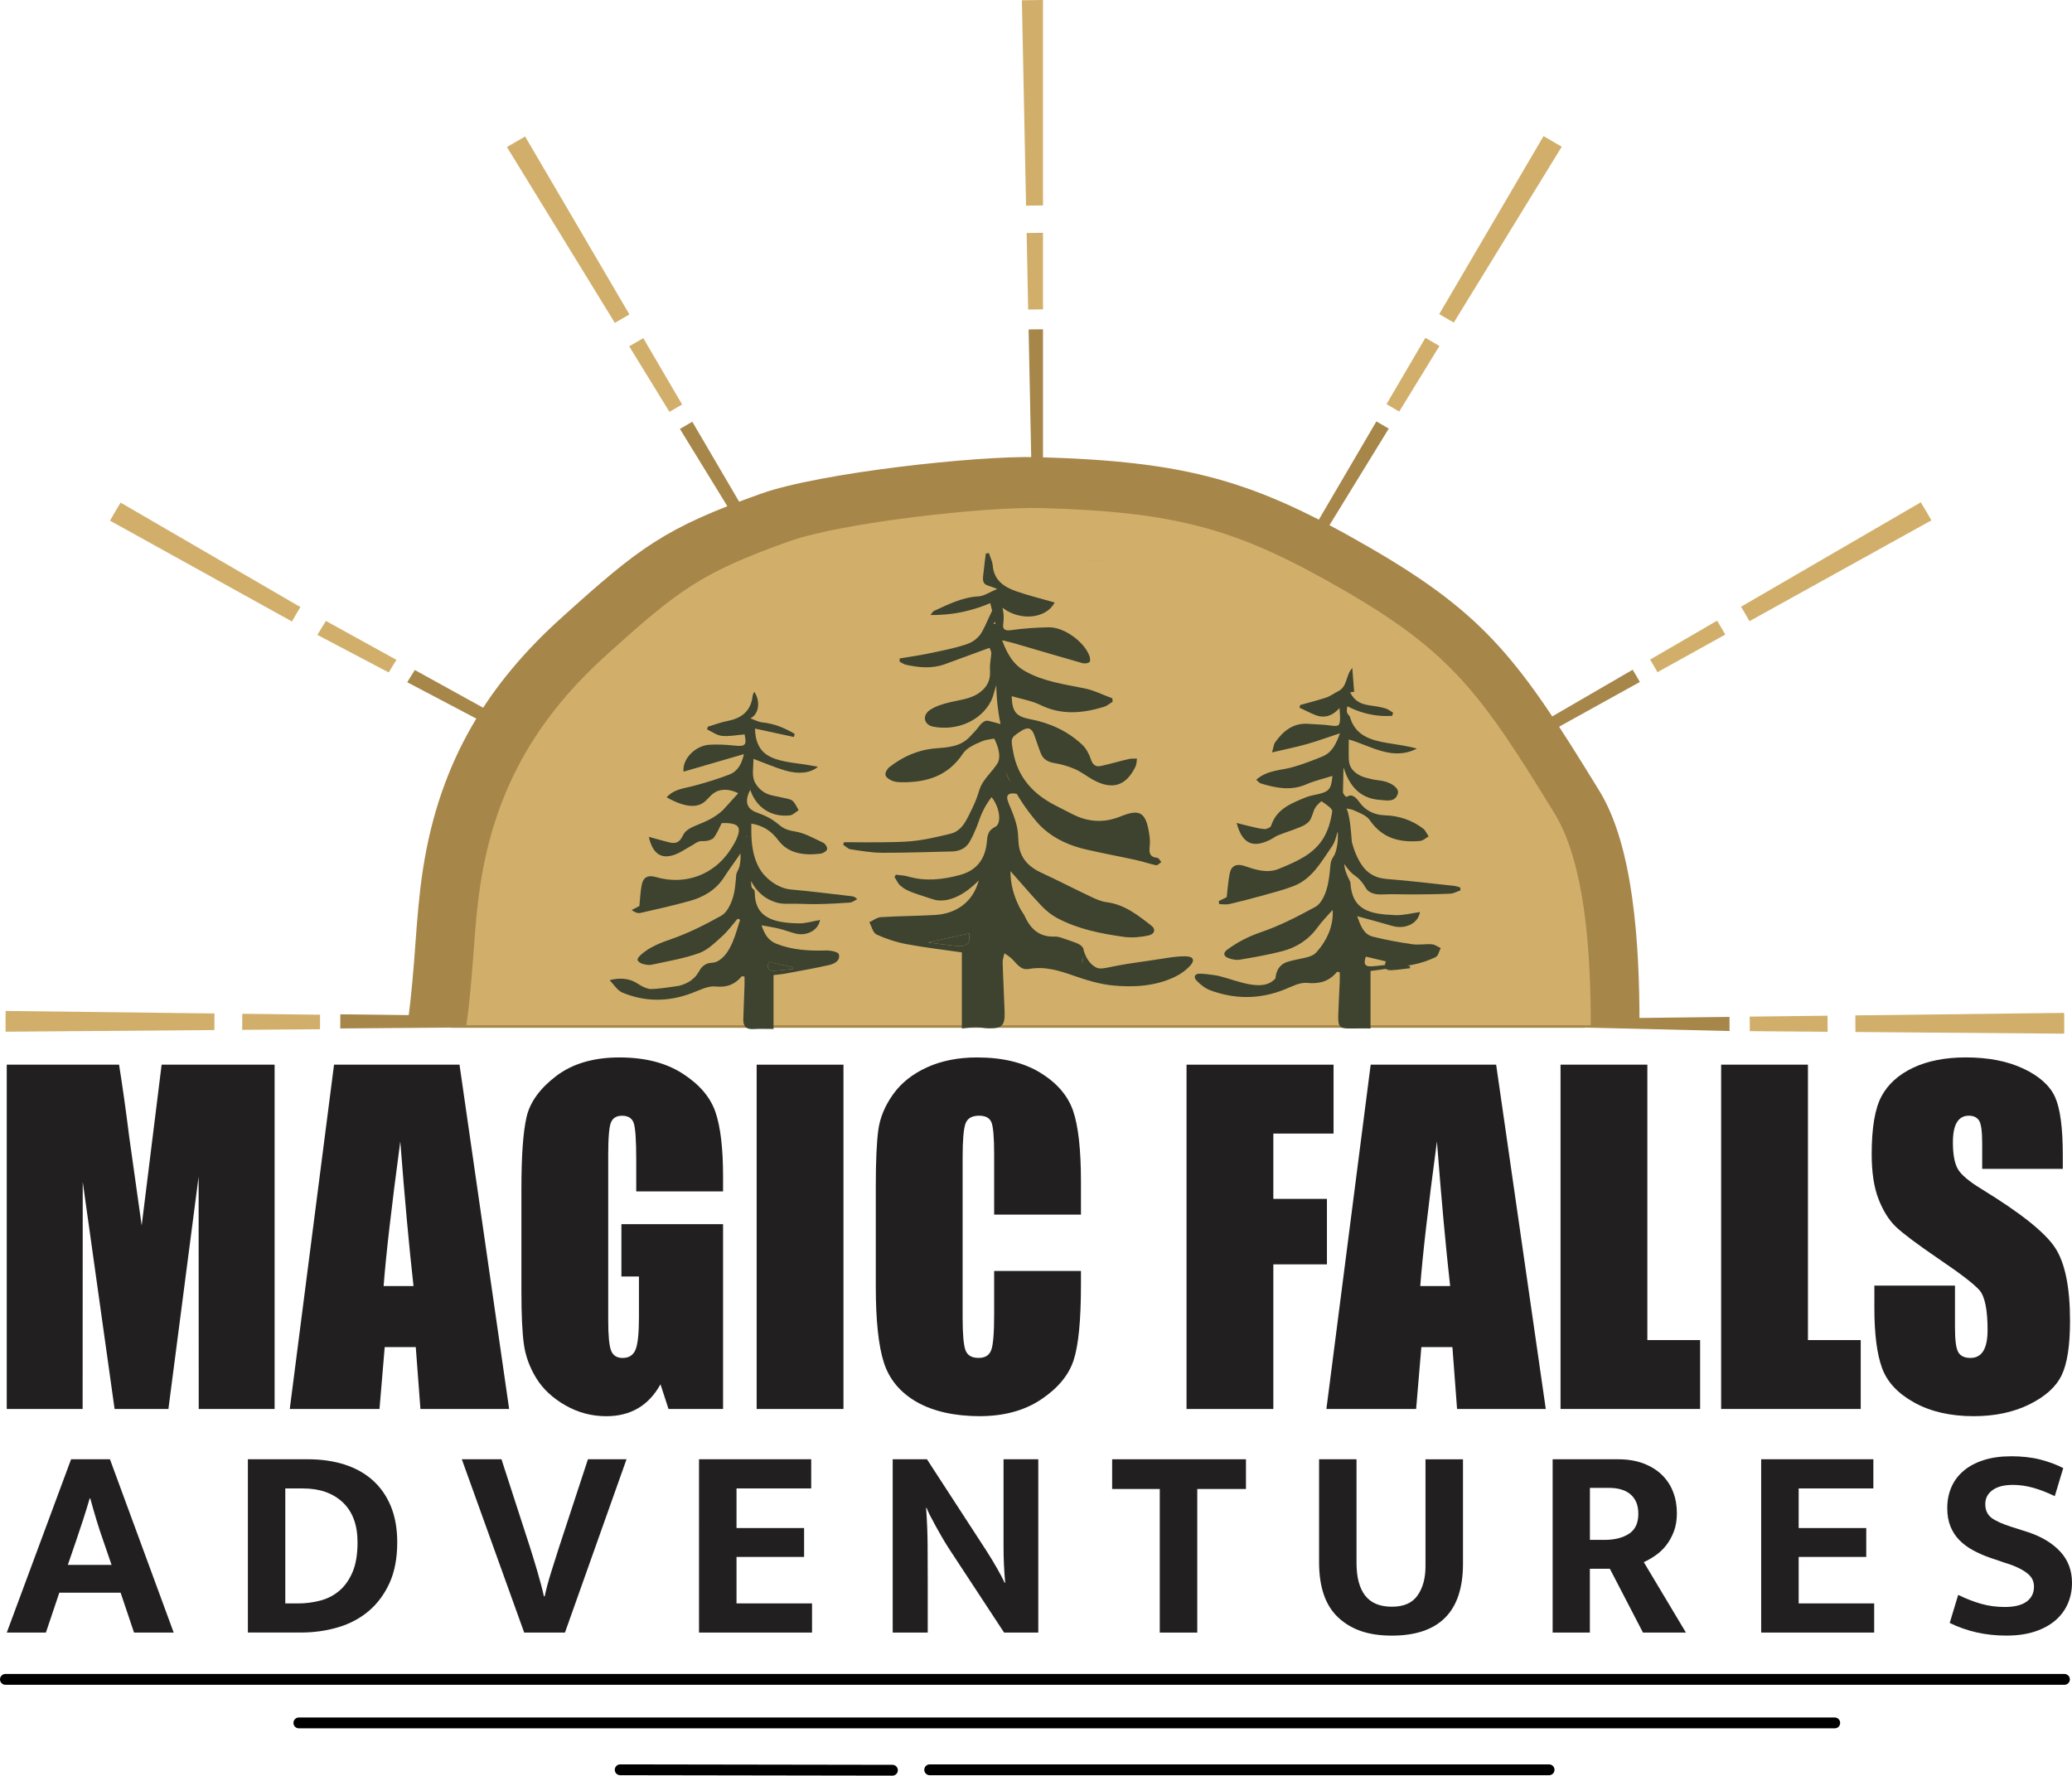 <svg viewBox="0 0 955.99 819.31" xmlns="http://www.w3.org/2000/svg"><path d="m126.7 491.26v158.87h-35.01l-.05-107.25-13.94 107.25h-24.83l-14.7-104.8-.05 104.8h-35.01v-158.87h51.82c1.54 9.55 3.12 20.81 4.75 33.77l5.69 40.41 9.2-74.18z" fill="#221f20"/><path d="m212.01 491.26 22.9 158.87h-40.93l-2.15-28.56h-14.33l-2.41 28.56h-41.4l20.43-158.87zm-21.22 102.15c-2.03-17.99-4.06-40.24-6.1-66.73-4.08 30.42-6.64 52.66-7.69 66.73z" fill="#221f20"/><path d="m333.6 549.74h-40.05v-14.42c0-9.09-.38-14.78-1.14-17.07s-2.57-3.43-5.42-3.43c-2.47 0-4.15.98-5.04 2.94s-1.33 7-1.33 15.11v76.24c0 7.13.44 11.82 1.33 14.08s2.66 3.39 5.33 3.39c2.92 0 4.9-1.28 5.95-3.83s1.57-7.52 1.57-14.92v-18.84h-8.09v-24.14h46.9v85.27h-25.17l-3.7-11.38c-2.73 4.91-6.17 8.59-10.33 11.04s-9.06 3.68-14.71 3.68c-6.73 0-13.03-1.68-18.9-5.05s-10.33-7.54-13.38-12.51-4.95-10.19-5.71-15.65-1.14-13.65-1.14-24.58v-47.2c0-15.18.79-26.2 2.38-33.07 1.58-6.87 6.14-13.16 13.65-18.89 7.52-5.72 17.23-8.59 29.16-8.59s21.47 2.49 29.2 7.46c7.74 4.97 12.78 10.88 15.13 17.71 2.35 6.84 3.52 16.77 3.52 29.78v6.87z" fill="#221f20"/><path d="m389.16 491.26v158.87h-40.05v-158.87z" fill="#221f20"/><path d="m498.74 560.43h-40.05v-27.61c0-8.03-.43-13.04-1.28-15.03-.86-1.99-2.74-2.99-5.66-2.99-3.3 0-5.39 1.21-6.28 3.63s-1.33 7.65-1.33 15.7v73.79c0 7.72.44 12.76 1.33 15.11.89 2.36 2.88 3.53 5.99 3.53s4.93-1.18 5.85-3.54 1.38-7.9 1.38-16.62v-19.97h40.05v6.19c0 16.44-1.13 28.11-3.38 34.98-2.25 6.88-7.23 12.91-14.94 18.08-7.7 5.17-17.2 7.76-28.49 7.76s-21.4-2.19-29.01-6.57-12.65-10.45-15.13-18.2c-2.47-7.75-3.71-19.41-3.71-34.98v-46.41c0-11.45.38-20.03 1.14-25.76.76-5.72 3.03-11.24 6.8-16.53 3.77-5.3 9-9.47 15.7-12.51 6.69-3.04 14.38-4.56 23.07-4.56 11.8 0 21.53 2.35 29.2 7.06 7.67 4.7 12.71 10.57 15.13 17.59 2.41 7.02 3.62 17.95 3.62 32.78v15.09z" fill="#221f20"/><path d="m547.45 491.26h67.83v31.79h-27.78v30.13h24.73v30.22h-24.73v66.73h-40.05z" fill="#221f20"/><path d="m690.3 491.26 22.9 158.87h-40.93l-2.15-28.56h-14.33l-2.41 28.56h-41.4l20.43-158.87zm-21.22 102.15c-2.03-17.99-4.06-40.24-6.1-66.73-4.08 30.42-6.64 52.66-7.69 66.73z" fill="#221f20"/><path d="m760.06 491.26v127.07h24.35v31.79h-64.4v-158.87h40.05z" fill="#221f20"/><path d="m834.16 491.26v127.07h24.35v31.79h-64.4v-158.87h40.05z" fill="#221f20"/><path d="m951.74 539.34h-37.19v-11.78c0-5.5-.48-8.99-1.43-10.5-.95-1.5-2.54-2.26-4.76-2.26-2.41 0-4.23 1.02-5.47 3.05s-1.85 5.11-1.85 9.23c0 5.3.69 9.3 2.09 11.98 1.33 2.68 5.1 5.92 11.32 9.71 17.83 10.91 29.06 19.87 33.69 26.87s6.94 18.29 6.94 33.85c0 11.32-1.28 19.66-3.85 25.02s-7.53 9.86-14.89 13.49-15.92 5.45-25.68 5.45c-10.72 0-19.87-2.09-27.44-6.28-7.58-4.19-12.54-9.52-14.89-15.99-2.35-6.48-3.52-15.67-3.52-27.57v-10.4h37.19v19.33c0 5.95.52 9.78 1.57 11.48s2.9 2.55 5.57 2.55 4.65-1.08 5.95-3.24 1.95-5.36 1.95-9.62c0-9.35-1.24-15.47-3.71-18.35-2.54-2.88-8.78-7.69-18.74-14.42-9.96-6.8-16.55-11.74-19.79-14.82-3.23-3.07-5.91-7.33-8.04-12.76s-3.19-12.36-3.19-20.8c0-12.17 1.51-21.06 4.52-26.69s7.88-10.02 14.6-13.2c6.72-3.17 14.84-4.76 24.35-4.76 10.4 0 19.26 1.73 26.59 5.2 7.32 3.47 12.18 7.83 14.55 13.1 2.38 5.27 3.57 14.21 3.57 26.84v6.28h-.01z" fill="#221f20"/><path d="m737.95 364.97c-36.77-59.98-52.06-81.11-105.86-112.24-53.22-30.8-83.47-39.88-153.6-41.8-27.74-.76-100.46 7.26-127.37 16.86-44.64 15.92-56.03 24.73-92.18 57.36-32.76 29.57-55.99 64.95-63.81 116.08-3.59 23.47-3.28 44.02-7.09 71.18h568.4c0-36.93-2.76-81.79-18.49-107.44zm-237.15-127.1 12.01-.92c-4 .38-8.01.68-12.01.92z" fill="#a7864a"/><path d="m182.92 304.47-32.53-17.95c-1.35 2.13-2.7 4.26-3.96 6.43l32.92 17.34c1.15-1.97 2.36-3.88 3.57-5.82z" fill="#d1af6b"/><path d="m278.68 357.35-87.29-48.2c-1.19 1.86-2.37 3.75-3.49 5.65l88.34 46.51c.76-1.34 1.61-2.65 2.44-3.97z" fill="#a7864a"/><path d="m336.88 459.12c-.35.16-.58.29-.89.48-2.1-.62.4-.43.89-.48z" fill="#d8d8d7"/><g fill="#d1af6b"><path d="m481.22 94.79v-94.79l-9.74.12 1.93 94.77z"/><path d="m50.76 240.25 83.94 46.51c1.25-2.24 2.57-4.45 3.9-6.65l-82.96-48.2c-1.66 2.74-3.32 5.52-4.89 8.33z"/><path d="m290.4 145.08-48.12-82.11-8.4 4.88 49.8 81.13z"/><path d="m308.86 190.03 5.86-3.4-17.92-30.61-6.49 3.77z"/><path d="m481.22 142.74v-35.33l-7.55.09.71 35.33z"/><path d="m886.24 231.76-82.96 48.2c1.34 2.2 2.66 4.42 3.9 6.66l83.94-46.52c-1.57-2.81-3.23-5.58-4.89-8.33h.01z"/><path d="m796.01 292.8c-1.21-2.16-2.48-4.29-3.76-6.42l-30.92 17.96c1.15 1.93 2.32 3.85 3.4 5.82l31.28-17.35z"/><path d="m720.56 67.7-8.4-4.89-48.12 82.13 6.72 3.9z"/><path d="m664.13 159.64-6.48-3.77-17.93 30.6 5.86 3.43z"/><path d="m2.58 476.05 96.34-.77.03-7.66-96.34-1.15c-.04 3.19-.08 6.38-.03 9.57z"/><path d="m111.74 475.19 35.91-.28.03-6.71-35.9-.43z"/><path d="m952.37 467.36-96.34 1.15.03 7.67 96.34.77c.05-3.19.01-6.38-.03-9.58z"/><path d="m807.3 469.08.02 6.71 35.92.29-.04-7.42z"/></g><path d="m797.96 469.2-66.86.79c-.85-43.88-14.87-84.84-38.6-119.8l64.1-35.52c-1.06-1.91-2.19-3.79-3.32-5.65l-63.69 36.99c-23.04-32.41-54.56-59.4-91.72-78.39l42.88-69.86-5.71-3.32-41.57 70.98c-33.67-16.44-71.76-26.37-112.25-27.97v-85.51l-6.64.08 1.74 85.27c-2.22-.05-4.45-.08-6.68-.08-40.05 0-78 8.16-111.94 22.75l-38.29-65.36-5.71 3.31 39.35 64.12c-84.18 38.06-142.53 116.05-144.87 206.6l-51.16-.61-.03 6.53 51.11-.4v.11h523.06v-.12l66.83 1.59-.03-6.52z" fill="#a7864a"/><path d="m717.06 375.02c-33.56-54.74-47.51-74.02-96.61-102.44-48.57-28.11-76.18-36.4-140.18-38.15-25.32-.7-91.69 6.63-116.25 15.38-40.74 14.53-51.13 22.57-84.13 52.35-29.9 26.99-51.1 59.28-58.24 105.95-3.28 21.42-2.99 40.18-6.47 64.97h518.76c0-33.71-2.52-74.65-16.87-98.06zm-216.44-116 10.96-.84c-3.65.35-7.31.62-10.96.84z" fill="#d1af6b"/><path d="m463.96 356.1c.49 1.45 1.24 3.25 2.42 5.15 1.59 2.56 3.38 4.37 4.77 5.57-4.11-1.23-5.51-.66-6.06.01-1.6 1.96 2.11 6.07 4.09 14.51.54 2.29.6 4.71.73 7.08.4 7 4.25 11.33 10.4 14.19 7.79 3.62 15.42 7.56 23.18 11.23 2.26 1.07 4.66 2.13 7.1 2.44 8.32 1.07 14.49 6.04 20.74 10.91 1.97 1.53 1.5 3.84-1.46 4.46-3.67.77-7.64 1.15-11.33.63-10.61-1.49-21.17-3.55-30.76-8.67-2.61-1.4-5.07-3.35-7.11-5.5-4.88-5.14-9.48-10.56-14.45-16.16-.04 6.08 1.59 11.6 4.25 16.86.71 1.41 1.76 2.66 2.42 4.1 2.72 5.94 6.89 9.55 13.82 9.24 1.28-.06 2.62.4 3.86.83 4.89 1.71 7.87 2.36 9.07 4.32.74 1.21.03 2.17-.21 4.54-.16 1.58-.03 3 0 3.01.02 0 .07-1.33.21-7.54.81 3.18 2.41 7.1 5.9 8.99 2.86 1.54 4.64-.24 19.51-2.29 7.61-1.05 12.45-1.92 15.83-2.36 2.09-.27 4.23-.44 6.33-.38 3.31.1 4.23 1.72 2.01 4.2-1.95 2.19-4.56 4.03-7.22 5.3-8.99 4.27-18.74 4.87-28.38 3.95-6.21-.59-12.41-2.48-18.34-4.56-6.71-2.36-13.28-4.38-20.5-3.07-4 .73-5.71-2.66-8.09-4.84-.99-.9-2.15-1.61-3.24-2.41-.3 1.41-.88 2.82-.84 4.21.22 7.67.66 15.33.91 22.99.19 6.12-1.25 7.55-7.3 7.45-1.97-.03-3.94-.51-5.92-.5-2.12 0-4.24.35-6.52.56v-35.11c-8.09-1.17-16.87-2.18-25.52-3.8-4.75-.89-9.48-2.44-13.86-4.46-1.62-.75-2.23-3.7-3.3-5.65 1.77-.81 3.51-2.23 5.32-2.34 8.29-.52 16.62-.53 24.91-1 10.33-.59 17.77-6.41 20.25-15.96-2.1 2.18-10.45 10.41-19.37 9.16-1.04-.14-3.83-1.08-9.42-2.95-3.46-1.16-5.36-2.07-7.4-3.81-1.17-1.01-1.81-2.64-2.69-3.98l.66-1.06c1.86.27 3.77.31 5.56.83 8.04 2.34 15.95 1.47 23.85-.65 7.3-1.96 11.36-6.6 12.43-14.17.41-2.89-.08-6.09 3.94-8.05 3.15-1.53 2.14-9.09-1.64-13.73-2.93 3.81-4.49 7.21-5.38 9.66-.63 1.74-1.99 5.96-4.52 10.52-.44.8-1.04 1.82-2.18 2.77-1.68 1.4-3.86 2.06-6.32 2.11-10.71.22-21.41.65-32.11.6-4.85-.02-9.72-.87-14.54-1.6-1.23-.19-2.3-1.38-3.44-2.11l.42-1.17c7.05.09 13.07.07 17.75.03 9.12-.09 12.32-.3 16-.79 4.13-.56 7.39-1.29 10.47-1.98 3.97-.89 5.98-1.35 7.11-1.98 3.5-1.95 5.05-5.08 7.9-11.06 3.69-7.75 2.48-8.52 5.53-12.84 1.34-1.89 2.42-2.94 4-4.97 1.2-1.54 1.77-2.33 2.05-2.82.71-1.24 1.92-4.48-1.51-11.39 1.27-.18 2.54-.37 3.81-.55-3.56.64-6.83.7-9.65 1.87-3.14 1.3-6.85 2.95-8.6 5.59-6.9 10.41-16.86 13.4-28.44 13.23-1.44-.02-2.98-.16-4.27-.71-1.21-.52-2.78-1.52-3.02-2.58-.23-1.04.7-2.8 1.66-3.57 6.24-4.95 13.28-8.09 21.32-8.76 5.79-.48 11.69-.72 16.02-5.48 1.39-1.53 2.92-2.96 4.1-4.64 1.02-1.46 2.13-2.36 3.4-2.63.46-.1.9-.04 3.74.73 1.15.31 2.11.59 2.82.8-.37-1.8-.7-3.69-.98-5.66-.63-4.41-.92-8.54-.98-12.3-.96 2.98-1.39 5.32-2.43 7.35-4.79 9.38-16.2 13.92-26.78 11.77-4.21-.86-5.09-5.15-1.4-7.66 2.83-1.92 6.44-2.92 9.84-3.71 5.25-1.22 10.63-1.61 14.8-5.81 2.73-2.74 3.3-5.7 3.07-9.31-.15-2.44.48-4.93.62-7.4.04-.69-.43-1.42-.79-2.47-7.02 2.57-13.81 5.06-20.6 7.55-5.96 2.19-11.98 1.59-17.99.28-1.03-.22-1.95-.94-2.93-1.43.01-.49.02-.98.03-1.48 4.4-.74 8.82-1.35 13.18-2.26 5.65-1.18 11.36-2.26 16.85-4.02 3.49-1.12 4.67-2.25 5.59-3.06 2.11-1.88 2.9-3.75 5.5-9.42.77-1.69 2.12-4.61 3.89-8.37.46 2.1.91 4.19 1.37 6.29-1.04 1.62-2.08 3.23-3.12 4.85.3.02.6.03.91.05-.79-3.2-1.58-6.39-2.37-9.59-3.23 1.39-7.21 2.81-11.84 3.85-6.1 1.38-11.52 1.7-15.77 1.64.83-1 1.11-1.65 1.59-1.87 6.59-3 13.01-6.32 20.55-6.73 2.67-.15 5.25-2.02 8.7-3.45-2.99-1.26-5.48-1.54-6.17-2.81-.83-1.5-.21-3.86-.04-5.83.22-2.56.61-5.11.92-7.66.48-.09.96-.18 1.43-.26.61 1.93 1.6 3.82 1.77 5.79.59 6.98 5.43 10 11.12 11.96 5.71 1.96 11.6 3.39 17.45 5.07-3.77 7.43-15.85 8.81-24.11 2.41.3 1.12.64 2.84.59 4.94-.07 2.5-.66 3.93.18 4.85.87.96 2.65.64 3.23.56 5.74-.8 11.57-1.2 17.37-1.31 7-.14 16.35 6.61 18.8 13.24.32.87.47 2.5.02 2.83-.8.57-2.22.76-3.21.49-10.53-2.99-21.02-6.11-31.53-9.18-1.59-.46-3.21-.81-5.57-1.4 2.38 6.46 5.17 11.27 10.78 14.38 8.55 4.75 17.97 5.91 27.28 7.84 4.39.9 8.52 3.01 12.78 4.57.04.53.08 1.05.12 1.58-1.32.8-2.55 1.92-3.98 2.35-9.85 3.01-19.58 3.93-29.35-.86-4.06-1.99-8.74-2.73-13.22-4.06.22 7.27 1.97 9.37 8.67 10.65 9.03 1.73 17.15 5.45 23.86 11.75 1.82 1.71 3.17 4.24 3.97 6.65.84 2.51 2.15 3.7 4.57 3.18 4.36-.94 8.64-2.23 12.98-3.24 1.2-.28 2.5-.11 3.76-.15-.21 1.22-.16 2.56-.68 3.63-4.39 9.01-10.73 10.98-19.62 6.1-2.78-1.53-5.31-3.58-8.19-4.85-2.94-1.3-6.12-2.27-9.29-2.78-3.02-.49-5.36-1.55-6.53-4.39-1.15-2.8-2.02-5.72-3.06-8.56-1.25-3.39-2.94-3.93-6-1.97-5.11 3.27-4.87 3.34-3.8 9.48 2.1 12.02 9.34 19.77 19.8 25.08 2.47 1.26 4.96 2.49 7.42 3.77 7.23 3.77 14.62 4.26 22.22 1.2 8.8-3.55 12.05-2.65 13.56 9.4.19 1.56.18 3.19 0 4.76-.3 2.74.21 4.62 3.48 4.87.69.05 1.29 1.26 1.94 1.94-.81.53-1.73 1.62-2.41 1.49-3.02-.59-5.94-1.67-8.96-2.33-7.74-1.7-15.54-3.14-23.26-4.91-7.5-1.72-14.2-4.67-19.75-9.58-2.31-2.05-3.71-3.83-5.8-6.49-3.33-4.24-7.78-10.74-11.71-19.79zm-16.71 74.58c-6.81 1.48-12.44 2.7-19.19 4.17 5.68.7 10.24 1.4 14.82 1.73 1.3.09 3.27-.51 3.86-1.46.75-1.2.4-3.08.51-4.44z" fill="#3d432e"/><path d="m617.19 383.66c.16-.49.32-.97.48-1.46-1.13 3.2-1.52 6.03-2.97 8.1-4.96 7.09-9.13 15.16-17.85 18.54-4.64 1.8-9.5 3.02-14.31 4.37-5.06 1.41-10.14 2.74-15.26 3.92-1.5.35-3.15.05-4.73.05-.09-.46-.19-.93-.28-1.39 1.28-.63 2.56-1.25 3.7-1.81.46-3.73.68-7.41 1.41-11 .72-3.59 3.24-4.58 6.63-3.45 5.29 1.77 10.58 3.64 16.19 1.31 7.86-3.26 15.89-6.57 20.47-14.22 2.17-3.62 3.41-8.04 3.99-12.24.19-1.35-2.99-3.3-4.87-4.63-.21-.15-2.29 1.77-3 3.02-1.03 1.82-1.32 4.09-2.47 5.8-.86 1.27-2.47 2.24-3.95 2.86-3.45 1.45-7.04 2.57-10.53 3.93-1.22.48-2.29 1.32-3.46 1.93-7.25 3.75-13.01 3.18-15.81-7.57 2.03.52 3.7.99 5.39 1.37 2.44.55 4.87 1.26 7.34 1.46 1.05.08 2.91-.72 3.17-1.52 2.51-7.84 9.32-10.35 15.91-13.08 1.93-.8 4.07-1.1 6.12-1.6 4.71-1.13 5.78-2.44 6.25-8.34-4.2 1.33-8.31 2.27-12.1 3.92-7.12 3.1-13.99 1.67-20.91-.43-.75-.23-1.31-1.04-2.14-1.72 5.05-4.46 11.25-4.25 16.86-5.82 4.66-1.3 9.2-3.1 13.69-4.92 4.41-1.79 6.28-5.7 8.1-10.7-5.61 1.85-10.5 3.64-15.49 5.05-4.91 1.39-9.93 2.38-15.86 3.78.64-2.16.72-3.62 1.43-4.64 3.75-5.31 8.43-9.1 15.48-8.53 3.29.27 6.61.28 9.87.74 4.09.58 4.62.28 4.6-3.86 0-1.05-.13-2.1-.26-4.17-3.43 3.87-7.2 4.82-11.36 3.13-2.42-.98-4.75-2.21-7.12-3.32.12-.41.24-.81.36-1.22 4.02-1.13 8.08-2.13 12.03-3.45 1.91-.64 3.59-1.96 5.43-2.87 4.46-2.2 3.38-7.28 6.56-10.75.28 3.56.56 7.12.86 10.97-1.54.23-2.65.39-3.77.56.64-.09 1.29-.19 1.93-.28.98 2.05 2.18 3.17 3.02 3.8 3.69 2.73 7.24 1.83 13.3 3.6 1.26.37 2.35 1.31 3.52 1.99-.17.48-.33.96-.5 1.45-3.01.18-7.26.1-12.13-1.16-3.44-.89-6.27-2.12-8.44-3.26-.29.83-.54 2.02-.07 3.17.33.82 1.04 1.19 1.12 1.48 2.38 8.81 9.52 10.96 17.21 12.26 4.6.78 9.24 1.33 13.77 2.61-11.33 5.79-21.08-1.22-31.44-4.22 0 3.53-.1 6.48.03 9.42.15 3.55 2.35 5.81 5.31 7.28 1.63.81 3.49 1.21 5.28 1.63 1.67.39 3.4.49 5.09.83 4.31.86 7.67 3.5 6.92 5.86-1.29 4.06-4.86 3.1-7.98 2.9-8.94-.57-14.14-5.69-17.09-15.08-1.32 7.06-1.89 8.79-2.16 8.76-.33-.04-.69-2.92.41-5.52.54-1.28 1.75-3.24 1.75-3.24l-.24 11.63c.05.12.82 2.02 1.71 1.97.46-.02.82-.52 1.71-.59.16-.01.34 0 .55.05 1.26.29 2.37 1.25 3.55 2.94 2.73 3.92 6.85 5.99 11.81 6.15 6.52.21 12.49 2.2 17.68 6.16 1.11.85 1.69 2.38 2.52 3.6-1.31.72-2.57 1.95-3.93 2.08-9.35.85-17.46-1.16-23.23-9.59-1.51-2.2-4.75-3.39-7.41-4.56-1.85-.82-4.07-.82-6.19-1.2.49-.39 1.18-.82 1.87-.66.42.1 1.59.6 2.61 7.65 0 0 .39 2.71.85 8.79.01.04 1.11 4.82 3.41 8.78.8 1.39 2.18 3.77 4.72 5.61 2.84 2.05 5.76 2.56 8.32 2.76 10.26.81 20.49 2.05 30.73 3.15.94.1 1.85.46 2.77.7.07.45.14.9.21 1.34-1.57.54-3.12 1.47-4.71 1.55-5.52.28-11.05.31-16.57.35-5.03.04-10.06-.23-15.08.01-2.31.11-4.2-.31-5.72-1.27-1.71-1.08-1.61-2.13-3.58-4.55-2.4-2.95-3.33-2.47-5.85-5.41-.54-.63-4.25-4.97-3.09-6.68.44-.65 1.47-.74 2.3-.71-1.12 1.98-1.3 3.63-1.32 4.57-.03 2.06.69 3.78 1.67 6.09.51 1.2 1.09 2.01 1.11 2.35.7 13.11 9.15 14.71 20.8 15.16 3.72.14 7.48-.91 11.3-1.43-.77 5.28-6.86 8.15-12.74 6.41-5.13-1.52-10.31-2.86-16.22-4.49 1.61 4.49 2.99 8.37 7.25 9.45 5.96 1.51 12.05 2.6 18.14 3.48 2.97.43 6.09-.2 9.11.03 1.38.11 2.7 1.14 4.04 1.75-.76 1.44-1.16 3.63-2.33 4.18-3.31 1.54-6.87 2.79-10.46 3.47-6.6 1.25-13.28 2.02-19.59 2.93v26.51c-2.76 0-5.54-.06-8.32.01-6.02.15-6.74-.46-6.57-6.4.14-5.02.47-10.04.68-15.06.06-1.52 0-3.04 0-4.48-.76-.13-1.16-.29-1.25-.19-3.64 4.41-8.06 5.66-13.86 5.1-3.38-.33-7.1 1.74-10.52 3.1-11.34 4.5-22.72 4.5-34.06.33-2.36-.87-4.58-2.63-6.35-4.47-1.59-1.66-.93-3.3 1.66-3.22 2.1.06 4.2.38 6.29.64 7.13.89 19.38 7.5 26.33 3.3.49-.3 1.27-.83 2.1-1.74.15-1.71.65-4.04 2.38-5.78 1.75-1.76 3.75-2.11 7.43-2.94 3.1-.7 7.03-1.12 8.92-3.18 5.78-6.3 8.13-13.5 7.64-19.71-2.47 2.83-4.97 5.31-7.01 8.13-4.17 5.75-9.81 9.28-16.49 10.98-6.38 1.63-12.89 2.77-19.39 3.85-1.72.28-3.73-.15-5.38-.82-2.09-.85-2.34-2.34-.3-3.84 4.79-3.52 9.88-6.11 15.65-8.08 8.68-2.97 16.97-7.26 25.05-11.69 2.37-1.3 4.05-4.76 4.96-7.58 1.21-3.72 1.53-7.77 1.92-11.71.33-3.34 1.67-3.34 2.52-6.42 1-3.64 1-6.84.84-8.99l-.02-.03zm23.99 61.33c.02-.32.04-.65.06-.97-3.69-.87-7.38-1.75-11.07-2.62-1.14 3.32-.45 4.65 2.54 4.49 2.83-.15 5.65-.59 8.47-.9z" fill="#3d432e"/><path d="m299.38 386.13c3.45.95 6.32 1.78 9.21 2.51 2.98.75 4.86.3 6.47-3.11 2.49-5.26 10.39-4.4 18.41-11.65 0 0 .12-.11 7.15-7.88-2.25-1.08-5.61-2.23-8.99-1.18-3.89 1.2-4.75 4.37-7.9 6.04-2.72 1.45-7.45 1.93-16.16-2.97 3.5-3.84 7.92-4.06 12.06-5.16 5.7-1.51 11.37-3.24 16.87-5.35 3.94-1.51 5.78-5.04 6.72-9.42-9.47 2.75-18.6 5.41-27.86 8.1-.61-6.01 5.55-12.06 12.01-12.43 3.55-.2 7.15-.05 10.69.32 5.93.63 6.51.1 5.49-5.08-3.6.28-7.11 1.01-10.5.67-2.35-.23-4.55-1.93-6.81-2.98.1-.41.2-.82.31-1.24 3.09-.92 6.13-2.09 9.28-2.7 6.54-1.27 10.67-4.68 11.42-11.57.07-.6.46-1.16.76-1.89 2.97 4.59 2.13 10.34-1.77 12.29 1.83.65 3.61 1.68 5.48 1.87 5.48.56 10.33 2.55 14.93 5.3-.12.48-.24.96-.36 1.44-6.85-1.48-13.69-2.96-20.71-4.48.93.2 1.86.4 2.78.6.03 5.94 2.18 8.96 3.37 10.28 2.81 3.12 7.4 4.73 16.78 5.88 2.83.34 5.63.91 8.83 1.43-3.05 2.91-8.93 3.61-15.27 1.7-4.85-1.46-9.54-3.5-14.44-5.33 0 3.62-.66 6.89.21 9.69.72 2.33 2.89 4.71 5.06 5.94 2.54 1.44 5.77 1.62 8.69 2.39 1.4.37 3.09.48 4.08 1.35 1.24 1.09 1.9 2.84 2.82 4.31-1.34.83-2.62 2.24-4.03 2.4-8.63.97-15.59-3.64-18.29-11.76-.15-.46-.48-.86-1.18-2.06.39.69.79 1.37 1.18 2.06-.9 1.64-2.25 4.71-1.04 7.29 1 2.14 3.27 2.88 5.4 3.68 10.16 3.83 7.9 6.91 16.22 8.21 4.53.71 8.81 3.23 13.08 5.21.93.43 2 2.18 1.78 3-.24.9-1.84 1.88-2.94 2.02-7.42.95-14.92.08-19.52-6.09-4.08-5.48-8.94-7.67-15.46-8.11 1.37-.94 2.27-1.24 2.69-.92.74.56.04 3.02-2.09 7.38.01.12.03.15.05.15.31.05 1.25-7.54 2.03-7.53 1.13.01-2.05 15.85 6.34 25.11 3.85 4.25 8.68 6.26 12.01 6.55 9.47.83 18.91 2.05 28.36 3.13.73.08 1.44.31 2.44 1.37-1.13.54-2.24 1.46-3.41 1.55-5 .38-10.01.62-15.02.7-4.49.08-8.99-.26-13.48-.15-3.78.1-5.64-.59-7.44-1.32-8.19-3.3-11.83-12.5-10.37-14.21.36-.42 1.8-1.28 1.67-2.34-1.54 7.8-.65 10.25-.65 10.25.39 1.08 1.39.59 1.42 2.59.15 11.87 9.3 13.84 20.3 14.07 3.21.07 6.44-1 9.79-1.56-.72 4.75-6.19 7.6-11.39 6.24-2.55-.67-5.03-1.62-7.58-2.25-2.42-.6-4.89-.94-7.99-1.52 1.31 3.97 3.01 7.01 6.89 8.53 7.43 2.9 15.13 3.31 22.99 3.07 2-.06 5.48.67 5.77 1.73.82 2.96-2.04 4.44-4.46 4.99-6.81 1.54-13.71 2.74-20.58 4.01-1.68.31-3.4.42-5.09.62v24.87c-3.01 0-6.14-.16-9.24.04-3.53.23-4.82-1.41-4.7-4.69.2-5.15.38-10.31.55-15.46.04-1.37 0-2.74 0-4.06-.81-.09-1.2-.23-1.29-.12-3.18 3.8-6.84 5.21-12.09 4.68-3.5-.36-7.36 1.71-10.92 3.06-10.75 4.07-21.5 4.17-32.06-.25-2.35-.98-3.94-3.76-5.88-5.71 1.71-.47 4.32-.95 7.36-.52 5.43.76 6.05 3.52 11.11 4.57 0 0 1.85.39 13.66-1.48 3.8-1 5.99-2.7 7.29-4.09 2.1-2.24 1.98-3.78 4.23-5.38 2.55-1.81 4.12-.46 6.74-2.16 2.87-1.86 4.68-4.74 6.21-8.18 1.52-3.41 2.43-7.08 3.61-10.64-.38-.17-.75-.33-1.13-.5-2.35 2.72-4.46 5.7-7.12 8.08-3.29 2.94-6.67 6.37-10.65 7.8-7.01 2.52-14.5 3.75-21.82 5.35-1.35.3-2.93 0-4.29-.38-.91-.26-2.08-1.03-2.3-1.81-.17-.6.8-1.73 1.51-2.36 4.1-3.67 9-5.51 14.21-7.33 7.93-2.76 15.55-6.62 22.91-10.72 2.39-1.34 4.12-4.71 5.09-7.52 1.19-3.44 1.49-7.25 1.75-10.93.12-1.69 1.24-2.69 1.68-4.9.44-2.22.41-4.11.31-5.37l2.08-3.74c-1.54 3.68-5.55 8.37-9.63 14.71-3.8 5.91-9.47 9.18-15.98 10.98-7.48 2.07-15.07 3.78-22.64 5.49-1.21.27-2.6-.24-4.01-1.35 1.21-.62 2.41-1.24 3.56-1.83.34-3.3.44-6.61 1.09-9.81.7-3.44 2.83-4.65 6.49-3.58 13.31 3.91 26.69-.82 34.37-12.53.77-1.17 5.53-8.17 3.42-10.8-1.63-2.03-7.42-1.52-7.42-1.52s-2.8 6.29-4.09 7.14c-1.27.83-2.93 1.26-5.17 1.14-1.72-.09-3.56 1.56-5.3 2.49-1.98 1.06-3.84 2.37-5.89 3.28-6.86 3.04-11.32.62-13.14-7.77zm66.35 60.99c.03-.27.07-.53.1-.8-3.63-.81-7.27-1.62-11.08-2.47-1 2.49-.57 4.14 2.44 4.04 2.85-.1 5.7-.5 8.54-.76z" fill="#3d432e"/><path d="m447.25 430.68c-.11 1.36.24 3.24-.51 4.44-.59.95-2.57 1.56-3.86 1.46-4.58-.33-9.13-1.03-14.82-1.73 6.75-1.47 12.38-2.69 19.19-4.17z" fill="#3d432e"/><path d="m650.52 446.76c-2.82.31-5.64.75-8.47.9-2.99.16-3.68-1.17-2.54-4.49 3.69.87 7.38 1.75 11.07 2.62-.02.32-.04.65-.06.97z" fill="#3d432e"/><path d="m365.73 447.12c-2.85.27-5.69.67-8.54.76-3.01.1-3.44-1.55-2.44-4.04 3.81.85 7.44 1.66 11.08 2.47-.03.27-.07.53-.1.8z" fill="#3d432e"/><path d="m32.8 673.33h17.93l29.41 79.96h-18.3l-6.19-18.4h-28.28l-6.19 18.4h-18.05s29.67-79.96 29.67-79.96zm-1.52 48.74h20.2l-3.66-10.66c-1.18-3.3-2.27-6.62-3.28-9.96s-1.98-6.71-2.9-10.09h-.25c-.93 3.22-1.94 6.49-3.03 9.84-1.1 3.34-2.23 6.75-3.41 10.22l-3.66 10.66z" fill="#221f20"/><path d="m142.12 673.33c6.14 0 11.74.81 16.79 2.41 5.05 1.61 9.38 4.02 13 7.23 3.62 3.22 6.42 7.22 8.4 11.99 1.98 4.78 2.97 10.35 2.97 16.69 0 7.28-1.18 13.52-3.53 18.72-2.36 5.2-5.55 9.52-9.59 12.95s-8.77 5.95-14.2 7.55c-5.43 1.61-11.17 2.41-17.23 2.41h-24.36v-79.96h27.77-.02zm-10.48 66.51h5.93c3.53 0 6.96-.44 10.29-1.33 3.32-.89 6.25-2.41 8.77-4.57s4.54-5.03 6.06-8.63c1.52-3.59 2.27-8.14 2.27-13.64 0-8.04-2.27-14.19-6.82-18.47-4.55-4.27-10.65-6.41-18.31-6.41h-8.2v53.05z" fill="#221f20"/><path d="m231.37 673.33 13.25 40.87c.42 1.36.92 2.98 1.52 4.89.59 1.9 1.18 3.87 1.77 5.9s1.16 4.06 1.7 6.09c.55 2.03.99 3.85 1.33 5.46h.38c.67-3.21 1.66-6.92 2.97-11.11 1.3-4.19 2.5-7.97 3.6-11.36l13.38-40.74h17.8l-28.4 79.96h-18.81l-28.78-79.96h18.31z" fill="#221f20"/><path d="m322.52 673.33h51.76v13.45h-34.46v18.28h31.18v13.33h-31.18v21.45h34.84v13.45h-52.14z" fill="#221f20"/><path d="m411.9 673.33h15.78l27.39 42.14c1.85 2.88 3.55 5.69 5.11 8.44s2.67 4.89 3.35 6.41h.25c-.5-5.5-.76-10.98-.76-16.44v-40.55h16.03v79.96h-15.78l-25.5-38.84c-1.09-1.69-2.17-3.45-3.22-5.27s-2.04-3.57-2.97-5.27c-.93-1.69-1.75-3.24-2.46-4.63-.72-1.4-1.24-2.56-1.58-3.49h-.25c.42 5.84.65 11.44.69 16.82s.06 10.85.06 16.44v24.24h-16.16v-79.96z" fill="#221f20"/><path d="m574.87 673.33v13.71h-22.47v66.26h-17.3v-66.26h-21.97v-13.71z" fill="#221f20"/><path d="m608.58 673.33h17.3v47.85c0 6.6 1.32 11.61 3.98 15.04s6.75 5.14 12.31 5.14 9.42-1.73 11.87-5.2c2.44-3.47 3.66-7.95 3.66-13.45v-49.37h17.3v48.11c0 11.17-2.76 19.5-8.27 25s-13.7 8.25-24.55 8.25-18.64-2.75-24.62-8.25-8.96-14.04-8.96-25.64v-47.47h-.02z" fill="#221f20"/><path d="m716.39 673.33h30.17c4.46 0 8.4.66 11.8 1.97 3.41 1.31 6.25 3.09 8.52 5.33s3.98 4.87 5.11 7.87c1.14 3 1.7 6.24 1.7 9.71 0 3.22-.48 6.07-1.45 8.57s-2.19 4.65-3.66 6.47-3.11 3.34-4.92 4.57-3.56 2.22-5.24 2.98l19.44 32.49h-19.82l-15.28-29.45h-9.22v29.45h-17.17v-79.96zm17.17 37.19h6.82c4.54 0 8.27-.93 11.17-2.79s4.35-4.95 4.35-9.27c0-3.81-1.16-6.75-3.47-8.82-2.32-2.07-5.7-3.11-10.16-3.11h-8.71z" fill="#221f20"/><path d="m812.58 673.33h51.76v13.45h-34.46v18.28h31.18v13.33h-31.18v21.45h34.84v13.45h-52.14z" fill="#221f20"/><path d="m927.72 671.94c5.13 0 9.68.51 13.63 1.52 3.95 1.02 7.49 2.33 10.6 3.94l-3.91 12.95c-3.45-1.69-6.78-2.98-9.97-3.87-3.2-.89-6.31-1.33-9.34-1.33-4.04 0-7.18.8-9.4 2.41-2.23 1.61-3.35 3.77-3.35 6.47s.97 4.91 2.9 6.35c1.94 1.44 5.05 2.83 9.34 4.19l7.57 2.41c6.31 2.12 11.26 5.12 14.83 9.01 3.58 3.89 5.37 8.67 5.37 14.34 0 3.39-.63 6.56-1.89 9.52s-3.16 5.54-5.68 7.74c-2.53 2.2-5.68 3.94-9.47 5.2-3.79 1.27-8.21 1.9-13.25 1.9-9.51 0-18.22-1.95-26.13-5.84l3.91-12.95c3.62 1.78 7.15 3.15 10.6 4.13 3.45.97 7.07 1.46 10.86 1.46 4.46 0 7.83-.82 10.1-2.47s3.41-3.95 3.41-6.92c0-1.02-.19-2.01-.57-2.98s-1.07-1.9-2.08-2.79-2.38-1.78-4.1-2.66c-1.73-.89-3.98-1.76-6.75-2.6l-6.69-2.28c-2.95-1.01-5.64-2.2-8.08-3.55s-4.53-2.92-6.25-4.7c-1.73-1.78-3.07-3.87-4.04-6.28s-1.45-5.22-1.45-8.44c0-3.47.63-6.66 1.89-9.58s3.13-5.44 5.62-7.55c2.48-2.11 5.55-3.76 9.22-4.95 3.66-1.18 7.85-1.78 12.56-1.78v-.02z" fill="#221f20"/><path d="m2.5 774.89h950" fill="none" stroke="#000" stroke-linecap="round" stroke-miterlimit="10" stroke-width="5"/><path d="m137.89 794.98h708.63" fill="none" stroke="#000" stroke-linecap="round" stroke-miterlimit="10" stroke-width="5"/><path d="m286.15 816.61 125.6.2" fill="none" stroke="#000" stroke-linecap="round" stroke-miterlimit="10" stroke-width="5"/><path d="m428.95 816.61h285.77" fill="none" stroke="#000" stroke-linecap="round" stroke-miterlimit="10" stroke-width="5"/></svg>